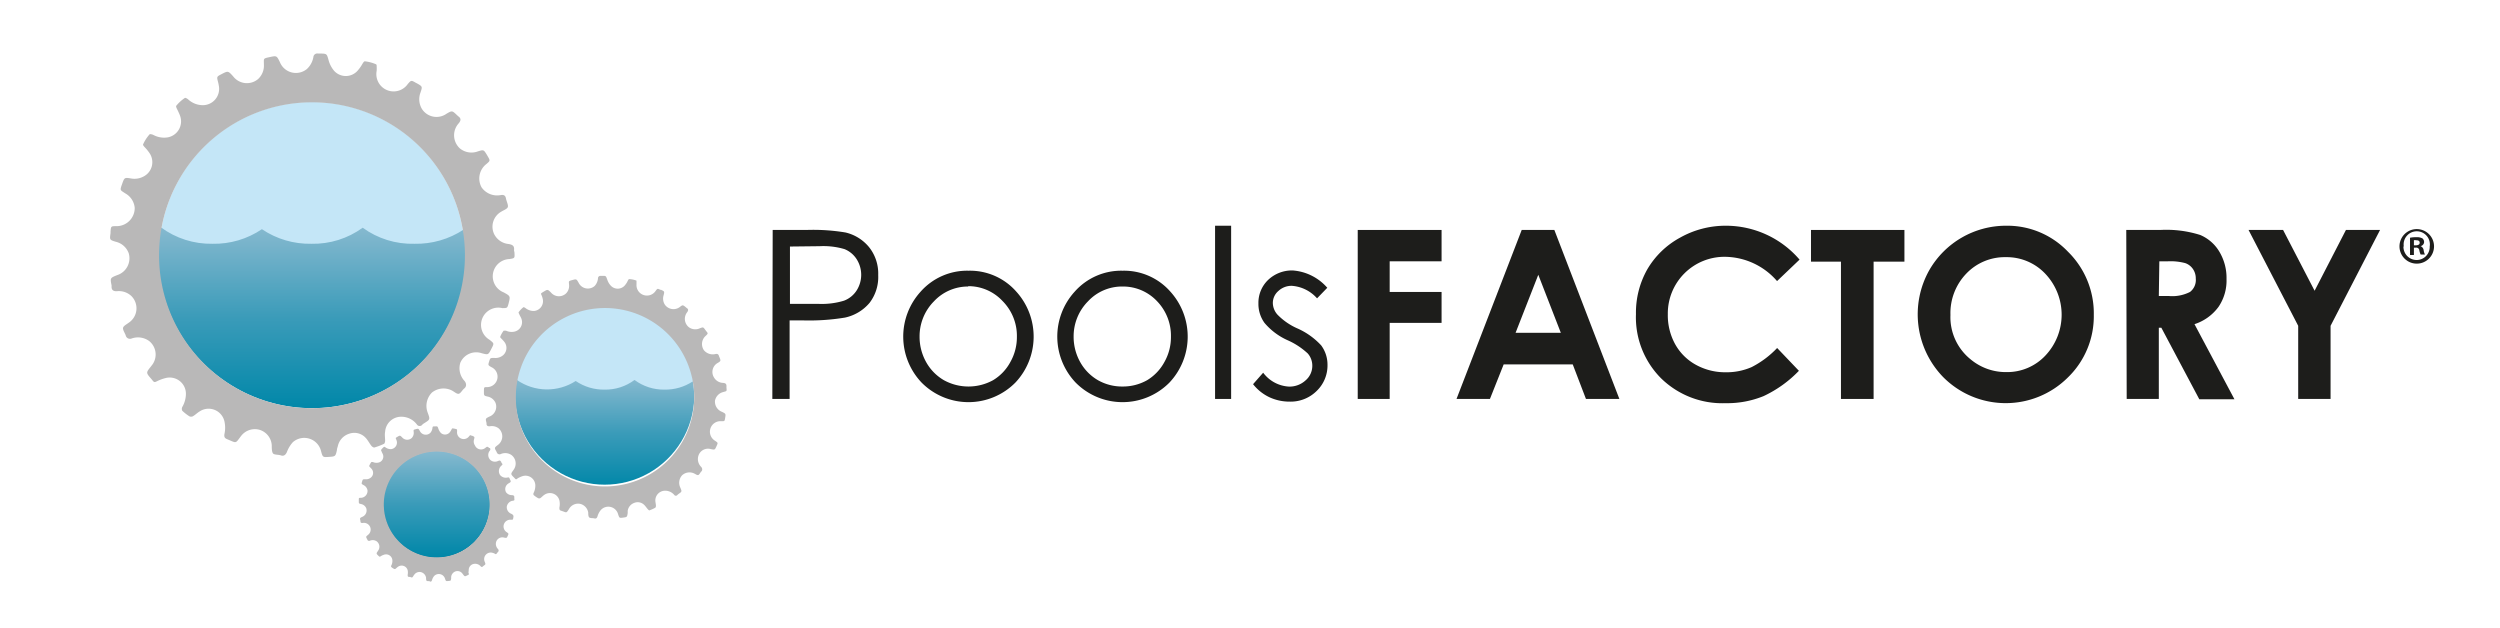 <?xml version="1.0" encoding="UTF-8"?> <svg xmlns="http://www.w3.org/2000/svg" xmlns:xlink="http://www.w3.org/1999/xlink" id="Warstwa_1" data-name="Warstwa 1" viewBox="0 0 289.51 72.72"><defs><style>.cls-1{fill:none;}.cls-2{fill:#c4e6f7;}.cls-2,.cls-7{fill-rule:evenodd;}.cls-3{clip-path:url(#clip-path);}.cls-4{fill:url(#Gradient_bez_nazwy);}.cls-5{clip-path:url(#clip-path-2);}.cls-6{fill:url(#Gradient_bez_nazwy_2);}.cls-7{fill:#b9b8b8;}.cls-8{clip-path:url(#clip-path-3);}.cls-9{fill:url(#Gradient_bez_nazwy_3);}.cls-10{fill:url(#Gradient_bez_nazwy_4);}.cls-11{fill:#1d1d1b;}</style><clipPath id="clip-path"><path class="cls-1" d="M59.65,46.07a10.38,10.38,0,0,0,20.75,0,10.83,10.83,0,0,0-.18-1.9,5.75,5.75,0,0,1-3.28.95A5.66,5.66,0,0,1,73.48,44,5.62,5.62,0,0,1,70,45.12a5.76,5.76,0,0,1-3.33-1A6.11,6.11,0,0,1,59.86,44a9.93,9.93,0,0,0-.21,2.06"></path></clipPath><linearGradient id="Gradient_bez_nazwy" x1="36.03" y1="320.4" x2="36.76" y2="320.4" gradientTransform="matrix(0, 17.12, 17.12, 0, -5414.6, -572.85)" gradientUnits="userSpaceOnUse"><stop offset="0" stop-color="#86b9cf"></stop><stop offset="0.5" stop-color="#3a9bb9"></stop><stop offset="0.92" stop-color="#098aab"></stop><stop offset="1" stop-color="#0087a8"></stop></linearGradient><clipPath id="clip-path-2"><path class="cls-1" d="M18.3,29.85a17.84,17.84,0,0,0,35.67,0,17.39,17.39,0,0,0-.3-3.25A9.94,9.94,0,0,1,48,28.23a9.73,9.73,0,0,1-6-1.86,9.72,9.72,0,0,1-5.94,1.86,9.87,9.87,0,0,1-5.73-1.69,9.83,9.83,0,0,1-5.72,1.69,9.75,9.75,0,0,1-6-1.92,17.93,17.93,0,0,0-.35,3.54"></path></clipPath><linearGradient id="Gradient_bez_nazwy_2" x1="25.71" y1="324.3" x2="26.43" y2="324.3" gradientTransform="matrix(0, 29.43, 29.43, 0, -9509.08, -730.37)" xlink:href="#Gradient_bez_nazwy"></linearGradient><clipPath id="clip-path-3"><path class="cls-1" d="M44.38,58.4a6.17,6.17,0,1,0,6.17-6.17,6.16,6.16,0,0,0-6.17,6.17"></path></clipPath><linearGradient id="Gradient_bez_nazwy_3" x1="36.06" y1="320.76" x2="36.78" y2="320.76" gradientTransform="matrix(0, 16.98, 16.98, 0, -5396.01, -560.03)" gradientUnits="userSpaceOnUse"><stop offset="0" stop-color="#97d5ef"></stop><stop offset="0.5" stop-color="#007b95"></stop><stop offset="1" stop-color="#0d5062"></stop></linearGradient><linearGradient id="Gradient_bez_nazwy_4" x1="36.06" y1="320.76" x2="36.78" y2="320.76" gradientTransform="matrix(0, 16.98, 16.98, 0, -5396.01, -560.03)" xlink:href="#Gradient_bez_nazwy"></linearGradient></defs><path class="cls-2" d="M36.14,11.81a17.7,17.7,0,1,1-17.71,17.7,17.7,17.7,0,0,1,17.71-17.7"></path><path class="cls-2" d="M70,35.55c5.71,0,10.34,4.35,10.34,9.72S75.73,55,70,55s-10.33-4.36-10.33-9.73S64.32,35.55,70,35.55"></path><g class="cls-3"><rect class="cls-4" x="59.65" y="44.01" width="20.74" height="12.43"></rect></g><g class="cls-5"><rect class="cls-6" x="18.3" y="26.31" width="35.67" height="21.38"></rect></g><path class="cls-7" d="M59,30c.61-.1.61-.1.58-.71,0-.11-.06-.24-.05-.35.05-.47-.19-.6-.61-.68a2.1,2.1,0,0,1-1.71-1.18,2,2,0,0,1,.86-2.58c.27-.17.67-.3.74-.53s-.15-.63-.22-1-.29-.44-.65-.37a2.2,2.2,0,0,1-2.17-.9A2.12,2.12,0,0,1,56.32,19c.46-.39.46-.39.15-.92l-.1-.17c-.36-.58-.36-.58-1-.39a2.12,2.12,0,0,1-2.11-.33,2.06,2.06,0,0,1-.13-2.92c.27-.34.27-.57-.07-.81l-.15-.14c-.56-.53-.56-.52-1.2-.15a2,2,0,0,1-2.87-.59,2.19,2.19,0,0,1-.15-1.85c.24-.71.24-.71-.41-1.08l-.14-.07c-.52-.3-.52-.3-.91.14A2,2,0,0,1,43.62,8.2a4.43,4.43,0,0,0,0-.52c0-.09,0-.23-.11-.25a4.43,4.43,0,0,0-1.26-.33c-.15,0-.32.4-.48.62a4.23,4.23,0,0,1-.32.42,1.82,1.82,0,0,1-2.75.07A3.2,3.2,0,0,1,38.06,7c-.22-.77-.18-.79-1-.8h-.24a.45.45,0,0,0-.53.41A2.45,2.45,0,0,1,35.53,8a2,2,0,0,1-3.12-.81c-.37-.75-.37-.75-1.17-.58s-.68.15-.68.86a2.11,2.11,0,0,1-.68,1.69A2,2,0,0,1,27,8.84c-.59-.65-.59-.65-1.37-.24-.53.27-.54.29-.38.89a5.35,5.35,0,0,1,.11.55,1.89,1.89,0,0,1-1.85,2.14,2.51,2.51,0,0,1-1.71-.66c-.11-.1-.33-.22-.39-.18a4.58,4.58,0,0,0-1,.91c-.08.12.16.48.26.73a4,4,0,0,1,.2.48,1.88,1.88,0,0,1-1.46,2.45,2.61,2.61,0,0,1-1.66-.29c-.13-.06-.39-.12-.43-.06a4.51,4.51,0,0,0-.75,1.16c-.05.13.3.42.46.63a4.71,4.71,0,0,1,.33.45,1.86,1.86,0,0,1-.7,2.62,2.21,2.21,0,0,1-1.47.25c-.78-.13-.78-.12-1.05.64s-.24.68.36,1.08a2.13,2.13,0,0,1,1.1,1.67,2.1,2.1,0,0,1-2.13,2.13c-.62,0-.62,0-.67.65,0,.06,0,.11,0,.16-.11.78-.11.78.62,1a2.1,2.1,0,0,1,1.49,1.34,2.05,2.05,0,0,1-1.34,2.52c-.82.33-.82.33-.65,1.19a1.24,1.24,0,0,1,0,.16c0,.4.24.54.64.51a2.12,2.12,0,0,1,1.63.54,2,2,0,0,1-.31,3.13c-.23.18-.59.35-.63.58s.19.56.3.84a.51.51,0,0,0,.72.38,2.2,2.2,0,0,1,2,.3,2,2,0,0,1,.26,2.88c-.19.27-.52.58-.48.83s.4.57.61.85.3.2.52.1a4.74,4.74,0,0,1,1-.37,1.88,1.88,0,0,1,2.35,1.83,3.1,3.1,0,0,1-.42,1.52.48.48,0,0,0,0,.44,5.65,5.65,0,0,0,.82.64.47.47,0,0,0,.4,0c.28-.16.51-.4.78-.56A1.88,1.88,0,0,1,26,48.84,3.39,3.39,0,0,1,26,50.22c-.07.35,0,.53.33.65l.33.14c.66.29.66.29,1.09-.3.07-.09.13-.18.2-.26a2,2,0,0,1,2.16-.66,2,2,0,0,1,1.36,1.77c0,.32,0,.75.14.94s.62.13.93.24.53-.05.68-.38a3.6,3.6,0,0,1,.69-1.15,2,2,0,0,1,3.26,1c.2.75.2.75.93.7s.76-.05.92-.8c0-.15.06-.29.1-.43a1.93,1.93,0,0,1,1.34-1.46,1.78,1.78,0,0,1,1.9.5c.25.27.42.62.65.91.08.1.26.22.35.19a7.05,7.05,0,0,0,1.08-.41c.09,0,.15-.22.16-.34,0-.36-.07-.72,0-1.08a1.86,1.86,0,0,1,1.85-1.73,2.25,2.25,0,0,1,1.83.9.38.38,0,0,0,.64,0,1.15,1.15,0,0,1,.19-.14c.71-.44.71-.44.42-1.23a2.19,2.19,0,0,1,.49-2.33,2.14,2.14,0,0,1,2.33-.23c.26.14.56.42.78.37s.4-.43.64-.62.3-.55,0-.89A2.15,2.15,0,0,1,53.31,42a2,2,0,0,1,2.49-1.09c.74.19.74.19,1.09-.49s.34-.63-.18-1.06a2,2,0,0,1,1.46-3.68c.58,0,.58,0,.73-.55.21-.84.21-.84-.57-1.27A2,2,0,0,1,59,30M36.13,47.27A17.71,17.71,0,1,1,53.84,29.56,17.71,17.71,0,0,1,36.13,47.27"></path><g class="cls-8"><rect class="cls-9" x="44.38" y="52.23" width="12.33" height="12.33"></rect></g><g class="cls-8"><rect class="cls-10" x="44.38" y="52.23" width="12.33" height="12.33"></rect></g><path class="cls-7" d="M83.81,45.38c.35-.08.36-.09.32-.45a1.6,1.6,0,0,1,0-.21c0-.28-.13-.35-.39-.38a1.26,1.26,0,0,1-1.07-.65A1.2,1.2,0,0,1,83,42.1c.15-.1.39-.2.42-.34s-.11-.37-.17-.56-.19-.25-.4-.2a1.33,1.33,0,0,1-1.34-.45,1.27,1.27,0,0,1,.24-1.68c.26-.26.26-.26,0-.56a.36.36,0,0,0-.07-.1c-.24-.34-.24-.34-.62-.2a1.25,1.25,0,0,1-1.29-.12,1.24,1.24,0,0,1-.18-1.75c.14-.21.14-.35-.08-.48l-.09-.08c-.36-.29-.36-.29-.73,0A1.22,1.22,0,0,1,77,35.29a1.29,1.29,0,0,1-.15-1.1c.11-.44.11-.44-.3-.63a.2.2,0,0,0-.08,0c-.33-.16-.33-.16-.54.12a1.21,1.21,0,0,1-2.22-.75c0-.1,0-.21,0-.31s0-.15-.08-.15a2.57,2.57,0,0,0-.77-.15c-.09,0-.18.25-.26.39a2.4,2.4,0,0,1-.18.26,1.09,1.09,0,0,1-1.65.15,1.84,1.84,0,0,1-.44-.72c-.17-.46-.14-.47-.64-.45h-.14a.27.27,0,0,0-.3.27,1.48,1.48,0,0,1-.4.91A1.19,1.19,0,0,1,67,32.73c-.25-.43-.25-.43-.72-.3s-.41.12-.38.54a1.24,1.24,0,0,1-.34,1,1.2,1.2,0,0,1-1.76-.1c-.38-.37-.38-.37-.83-.1s-.32.2-.2.56a3,3,0,0,1,.09.32,1.14,1.14,0,0,1-1,1.36,1.52,1.52,0,0,1-1-.33c-.07-.06-.21-.12-.25-.1a2.84,2.84,0,0,0-.56.59c0,.07.11.28.18.43a1.47,1.47,0,0,1,.14.28,1.12,1.12,0,0,1-.78,1.52,1.53,1.53,0,0,1-1-.11c-.08,0-.24,0-.26,0a2.78,2.78,0,0,0-.41.73c0,.08.2.24.3.36a2.53,2.53,0,0,1,.22.26,1.12,1.12,0,0,1-.32,1.6,1.36,1.36,0,0,1-.88.21c-.47,0-.47,0-.6.42s-.12.42.25.64a1.21,1.21,0,0,1-.47,2.32c-.37,0-.37,0-.38.42v.09c0,.47,0,.48.41.58a1.27,1.27,0,0,1,.94.75,1.23,1.23,0,0,1-.71,1.57c-.47.23-.47.23-.34.74a.32.32,0,0,1,0,.09c0,.24.16.32.41.29a1.29,1.29,0,0,1,1,.25,1.23,1.23,0,0,1-.07,1.9c-.13.11-.34.23-.36.37s.14.33.21.5a.33.33,0,0,0,.46.2,1.29,1.29,0,0,1,1.22.1,1.23,1.23,0,0,1,.27,1.72c-.1.16-.29.36-.26.51s.26.33.4.49.19.11.32,0a2.94,2.94,0,0,1,.57-.26,1.14,1.14,0,0,1,1.48,1,1.85,1.85,0,0,1-.19.93.26.26,0,0,0,0,.26,2.68,2.68,0,0,0,.52.36.26.26,0,0,0,.24,0c.16-.1.29-.26.44-.36a1.13,1.13,0,0,1,1.78.62,1.93,1.93,0,0,1,0,.83c0,.21,0,.31.22.37l.21.07c.4.16.4.16.65-.22a1.4,1.4,0,0,1,.1-.16,1.2,1.2,0,0,1,1.27-.48,1.24,1.24,0,0,1,.89,1c0,.19,0,.45.12.56s.38.06.57.11.32,0,.39-.26a2,2,0,0,1,.38-.71,1.17,1.17,0,0,1,2,.5c.15.44.15.44.59.38s.45-.06.52-.52c0-.08,0-.17,0-.26a1.15,1.15,0,0,1,.75-.92,1.06,1.06,0,0,1,1.16.23c.16.15.28.35.43.51s.16.13.21.11a4.63,4.63,0,0,0,.64-.29.29.29,0,0,0,.08-.21c0-.22-.07-.43-.07-.65a1.13,1.13,0,0,1,1.05-1.11,1.37,1.37,0,0,1,1.13.47.23.23,0,0,0,.39,0l.11-.09c.41-.28.41-.28.21-.75a1.29,1.29,0,0,1,.2-1.41,1.26,1.26,0,0,1,1.39-.23c.16.07.35.23.49.19s.22-.28.35-.4.16-.34,0-.53a1.28,1.28,0,0,1-.33-1.31,1.17,1.17,0,0,1,1.45-.76c.45.09.45.09.64-.33s.18-.39-.15-.63a1.22,1.22,0,0,1,.73-2.27c.36,0,.36,0,.42-.35.09-.52.09-.52-.39-.75a1.26,1.26,0,0,1-.78-1.29,1.28,1.28,0,0,1,1-1M70.72,56.31a10.33,10.33,0,1,1,9.65-11,10.33,10.33,0,0,1-9.65,11"></path><path class="cls-7" d="M59.36,58c.22-.05.23-.05.2-.28a.7.7,0,0,1,0-.14c0-.18-.09-.22-.25-.24A.83.83,0,0,1,58.6,57a.76.76,0,0,1,.26-1c.1-.07.25-.13.28-.22s-.08-.23-.12-.36-.12-.16-.25-.12a.87.87,0,0,1-.86-.29.83.83,0,0,1,.15-1.08c.17-.16.17-.16,0-.35a.43.43,0,0,0,0-.07c-.16-.21-.16-.21-.4-.12a.8.8,0,0,1-.82-.08.79.79,0,0,1-.12-1.12c.09-.13.09-.22,0-.31l-.06,0c-.23-.19-.23-.19-.47,0A.77.77,0,0,1,55,51.58a.81.81,0,0,1-.1-.71c.07-.27.07-.27-.19-.4l-.06,0c-.2-.1-.2-.1-.34.07A.77.77,0,0,1,52.93,50a1.41,1.41,0,0,0,0-.2s0-.09-.05-.09a1.71,1.71,0,0,0-.49-.1c-.06,0-.11.17-.17.25a1,1,0,0,1-.11.17.71.71,0,0,1-1.06.1,1.4,1.4,0,0,1-.28-.47c-.1-.29-.09-.3-.4-.28h-.1c-.11,0-.17,0-.19.17a1,1,0,0,1-.25.58.76.76,0,0,1-1.22-.24c-.16-.27-.16-.27-.46-.19s-.26.07-.24.35a.84.84,0,0,1-.22.66.77.77,0,0,1-1.13-.07c-.24-.23-.24-.23-.53-.06s-.2.13-.13.36a.76.76,0,0,1-.6,1.07,1,1,0,0,1-.67-.21s-.13-.08-.15-.06a1.61,1.61,0,0,0-.36.38s.07.17.11.27a1.51,1.51,0,0,1,.09.18.71.71,0,0,1-.5,1,1,1,0,0,1-.65-.07s-.15,0-.16,0a1.93,1.93,0,0,0-.26.46c0,.06.12.16.19.24a1.07,1.07,0,0,1,.14.16.7.7,0,0,1-.21,1,.82.82,0,0,1-.55.14c-.31,0-.31,0-.39.27s-.08.26.16.4a.84.84,0,0,1,.47.62.8.8,0,0,1-.77.86c-.24,0-.24,0-.24.27V58c0,.31,0,.31.26.37a.82.82,0,0,1,.6.48.8.8,0,0,1-.45,1c-.3.14-.3.14-.22.47a.11.11,0,0,1,0,.06c0,.15.1.2.26.18a.79.79,0,0,1,.63.16.77.77,0,0,1,0,1.21c-.08.08-.21.15-.22.24s.08.21.13.32a.21.21,0,0,0,.29.13.83.83,0,0,1,.78.06.78.78,0,0,1,.17,1.1c-.06.11-.18.23-.16.33s.17.21.26.31a.14.14,0,0,0,.2,0,1.49,1.49,0,0,1,.36-.17.73.73,0,0,1,1,.65,1.11,1.11,0,0,1-.13.59.17.17,0,0,0,0,.17,1.46,1.46,0,0,0,.33.22.17.17,0,0,0,.15,0c.1-.07.18-.17.28-.23a.72.72,0,0,1,1.14.39,1.35,1.35,0,0,1,0,.53c0,.14,0,.21.14.24l.13,0c.26.1.26.1.41-.14a.36.36,0,0,1,.07-.1.75.75,0,0,1,.81-.31.8.8,0,0,1,.57.64c0,.13,0,.29.07.36s.24,0,.37.07.2,0,.25-.16a1.34,1.34,0,0,1,.24-.46.75.75,0,0,1,1.27.32c.1.28.1.28.38.25s.29,0,.33-.33a.86.86,0,0,1,0-.17.77.77,0,0,1,.47-.6.71.71,0,0,1,.75.15c.1.1.17.23.27.33a.17.17,0,0,0,.14.07,2.09,2.09,0,0,0,.4-.19s.06-.09,0-.13,0-.27,0-.41a.72.72,0,0,1,.67-.71.84.84,0,0,1,.72.3c.09.09.17.09.25,0l.07-.06c.26-.18.26-.18.14-.48a.76.76,0,0,1,1-1c.11,0,.23.15.31.12s.14-.17.23-.25.11-.22,0-.34a.84.84,0,0,1-.21-.84.75.75,0,0,1,.93-.48c.29.05.29.05.41-.21s.11-.25-.1-.41a.78.78,0,0,1,.47-1.45c.23,0,.23,0,.27-.22s.06-.33-.25-.48a.81.81,0,0,1-.5-.83.83.83,0,0,1,.66-.67M51,64.54A6.13,6.13,0,1,1,56.69,58,6.12,6.12,0,0,1,51,64.54"></path><path class="cls-11" d="M89.48,26.63h3.9a22.9,22.9,0,0,1,4.52.29,5,5,0,0,1,2.74,1.7,4.89,4.89,0,0,1,1.06,3.23,4.92,4.92,0,0,1-1,3.22,5.12,5.12,0,0,1-2.86,1.71,25.58,25.58,0,0,1-5,.32h-1.4v9.1h-2Zm2,1.92v6.64l3.32,0a8.8,8.8,0,0,0,2.94-.37,3,3,0,0,0,1.46-1.18,3.37,3.37,0,0,0,0-3.63,3,3,0,0,0-1.4-1.16,8.56,8.56,0,0,0-2.86-.34Z"></path><path class="cls-11" d="M112.16,31.35a7.14,7.14,0,0,1,5.54,2.43,7.76,7.76,0,0,1-.11,10.52,7.64,7.64,0,0,1-10.87,0,7.73,7.73,0,0,1-.12-10.51,7.19,7.19,0,0,1,5.56-2.44m0,1.83a5.39,5.39,0,0,0-4,1.71A5.76,5.76,0,0,0,106.49,39a6,6,0,0,0,.76,2.93,5.54,5.54,0,0,0,2.06,2.1,5.91,5.91,0,0,0,5.69,0,5.45,5.45,0,0,0,2-2.1,5.85,5.85,0,0,0,.76-2.93,5.72,5.72,0,0,0-1.67-4.15,5.4,5.4,0,0,0-4-1.71"></path><path class="cls-11" d="M130,31.35a7.14,7.14,0,0,1,5.54,2.43,7.76,7.76,0,0,1-.11,10.52,7.64,7.64,0,0,1-10.87,0,7.73,7.73,0,0,1-.12-10.51A7.19,7.19,0,0,1,130,31.35m0,1.83a5.37,5.37,0,0,0-4,1.71A5.76,5.76,0,0,0,124.33,39a6,6,0,0,0,.76,2.93,5.54,5.54,0,0,0,2.06,2.1,5.64,5.64,0,0,0,2.84.73,5.71,5.71,0,0,0,2.85-.73,5.52,5.52,0,0,0,2-2.1,5.85,5.85,0,0,0,.76-2.93A5.76,5.76,0,0,0,134,34.89a5.4,5.4,0,0,0-4-1.71"></path><rect class="cls-11" x="140.71" y="26.14" width="1.86" height="20.06"></rect><path class="cls-11" d="M153.72,33.31l-1.2,1.24a4.3,4.3,0,0,0-2.92-1.45,2.22,2.22,0,0,0-1.55.59,1.83,1.83,0,0,0-.65,1.4,2.07,2.07,0,0,0,.53,1.34A7.33,7.33,0,0,0,150.17,38,8.33,8.33,0,0,1,153,40a3.75,3.75,0,0,1,.73,2.27,4.09,4.09,0,0,1-1.25,3,4.27,4.27,0,0,1-3.13,1.24A5.5,5.5,0,0,1,147,46a5.3,5.3,0,0,1-1.89-1.51l1.17-1.33a4,4,0,0,0,3,1.61,2.75,2.75,0,0,0,1.91-.72,2.21,2.21,0,0,0,.78-1.69,2.15,2.15,0,0,0-.52-1.42,8.42,8.42,0,0,0-2.34-1.54,7.52,7.52,0,0,1-2.67-2,3.74,3.74,0,0,1-.71-2.25,3.67,3.67,0,0,1,1.13-2.74,4,4,0,0,1,2.84-1.09,5.87,5.87,0,0,1,4,2"></path><polygon class="cls-11" points="157.23 26.63 166.94 26.63 166.94 30.26 160.93 30.26 160.93 33.81 166.94 33.81 166.94 37.39 160.93 37.39 160.93 46.2 157.23 46.2 157.23 26.63"></polygon><path class="cls-11" d="M176.22,26.63H180l7.53,19.57h-3.87l-1.53-4h-8l-1.59,4h-3.87Zm1.92,5.19-2.63,6.72h5.24Z"></path><path class="cls-11" d="M208.39,30.07l-2.6,2.48a8.08,8.08,0,0,0-6-2.81,6.56,6.56,0,0,0-6.65,6.65,6.94,6.94,0,0,0,.85,3.47,6.09,6.09,0,0,0,2.41,2.39,7,7,0,0,0,3.45.86,7.23,7.23,0,0,0,3-.6,10.88,10.88,0,0,0,2.95-2.21l2.52,2.64a13.73,13.73,0,0,1-4.09,2.93,11.15,11.15,0,0,1-4.41.82,10.14,10.14,0,0,1-7.47-2.89,10,10,0,0,1-2.9-7.42,10.18,10.18,0,0,1,1.32-5.2,9.82,9.82,0,0,1,3.79-3.66,10.74,10.74,0,0,1,5.32-1.38,11.24,11.24,0,0,1,8.52,3.93"></path><polygon class="cls-11" points="209.72 26.63 220.54 26.63 220.54 30.3 216.97 30.3 216.97 46.2 213.19 46.2 213.19 30.3 209.72 30.3 209.72 26.63"></polygon><path class="cls-11" d="M232.33,26.14a9.69,9.69,0,0,1,7.14,3,10,10,0,0,1,3,7.32,9.86,9.86,0,0,1-3,7.25A10.2,10.2,0,0,1,225,43.64a10.43,10.43,0,0,1-1.56-12.39,10.25,10.25,0,0,1,8.85-5.11m0,3.64a6.16,6.16,0,0,0-4.57,1.89,6.59,6.59,0,0,0-1.85,4.8,6.27,6.27,0,0,0,2.33,5.14,6.37,6.37,0,0,0,4.16,1.48,6.06,6.06,0,0,0,4.51-1.92,6.89,6.89,0,0,0,0-9.45,6.14,6.14,0,0,0-4.57-1.94"></path><path class="cls-11" d="M246.23,26.63h3.94a13,13,0,0,1,4.62.58A4.71,4.71,0,0,1,257,29.13a5.9,5.9,0,0,1,.84,3.18,5.41,5.41,0,0,1-.93,3.23,5.57,5.57,0,0,1-2.78,2l4.63,8.7h-4.07l-4.4-8.29H250V46.2h-3.72ZM250,34.28h1.17a4.53,4.53,0,0,0,2.44-.47,1.74,1.74,0,0,0,.67-1.55,1.91,1.91,0,0,0-.33-1.11,1.79,1.79,0,0,0-.89-.68,6.62,6.62,0,0,0-2-.21h-1Z"></path><polygon class="cls-11" points="260.39 26.63 264.39 26.63 268.04 33.67 271.67 26.63 275.62 26.63 269.89 37.73 269.89 46.2 266.14 46.2 266.14 37.73 260.39 26.63"></polygon><path class="cls-11" d="M281.87,28.53a2,2,0,0,1-2,2,2,2,0,1,1,0-4A2,2,0,0,1,281.87,28.53Zm-3.54,0a1.53,1.53,0,0,0,1.54,1.58,1.51,1.51,0,0,0,1.5-1.56,1.52,1.52,0,1,0-3,0Zm1.21,1h-.45v-2a3.64,3.64,0,0,1,.75-.06,1.29,1.29,0,0,1,.69.14.55.55,0,0,1,.19.44.5.5,0,0,1-.41.45v0a.6.6,0,0,1,.36.48,1.55,1.55,0,0,0,.15.5h-.5a2,2,0,0,1-.15-.48.35.35,0,0,0-.41-.32h-.22Zm0-1.12h.21c.25,0,.46-.08.46-.29s-.13-.3-.42-.3a.69.69,0,0,0-.25,0Z"></path></svg> 